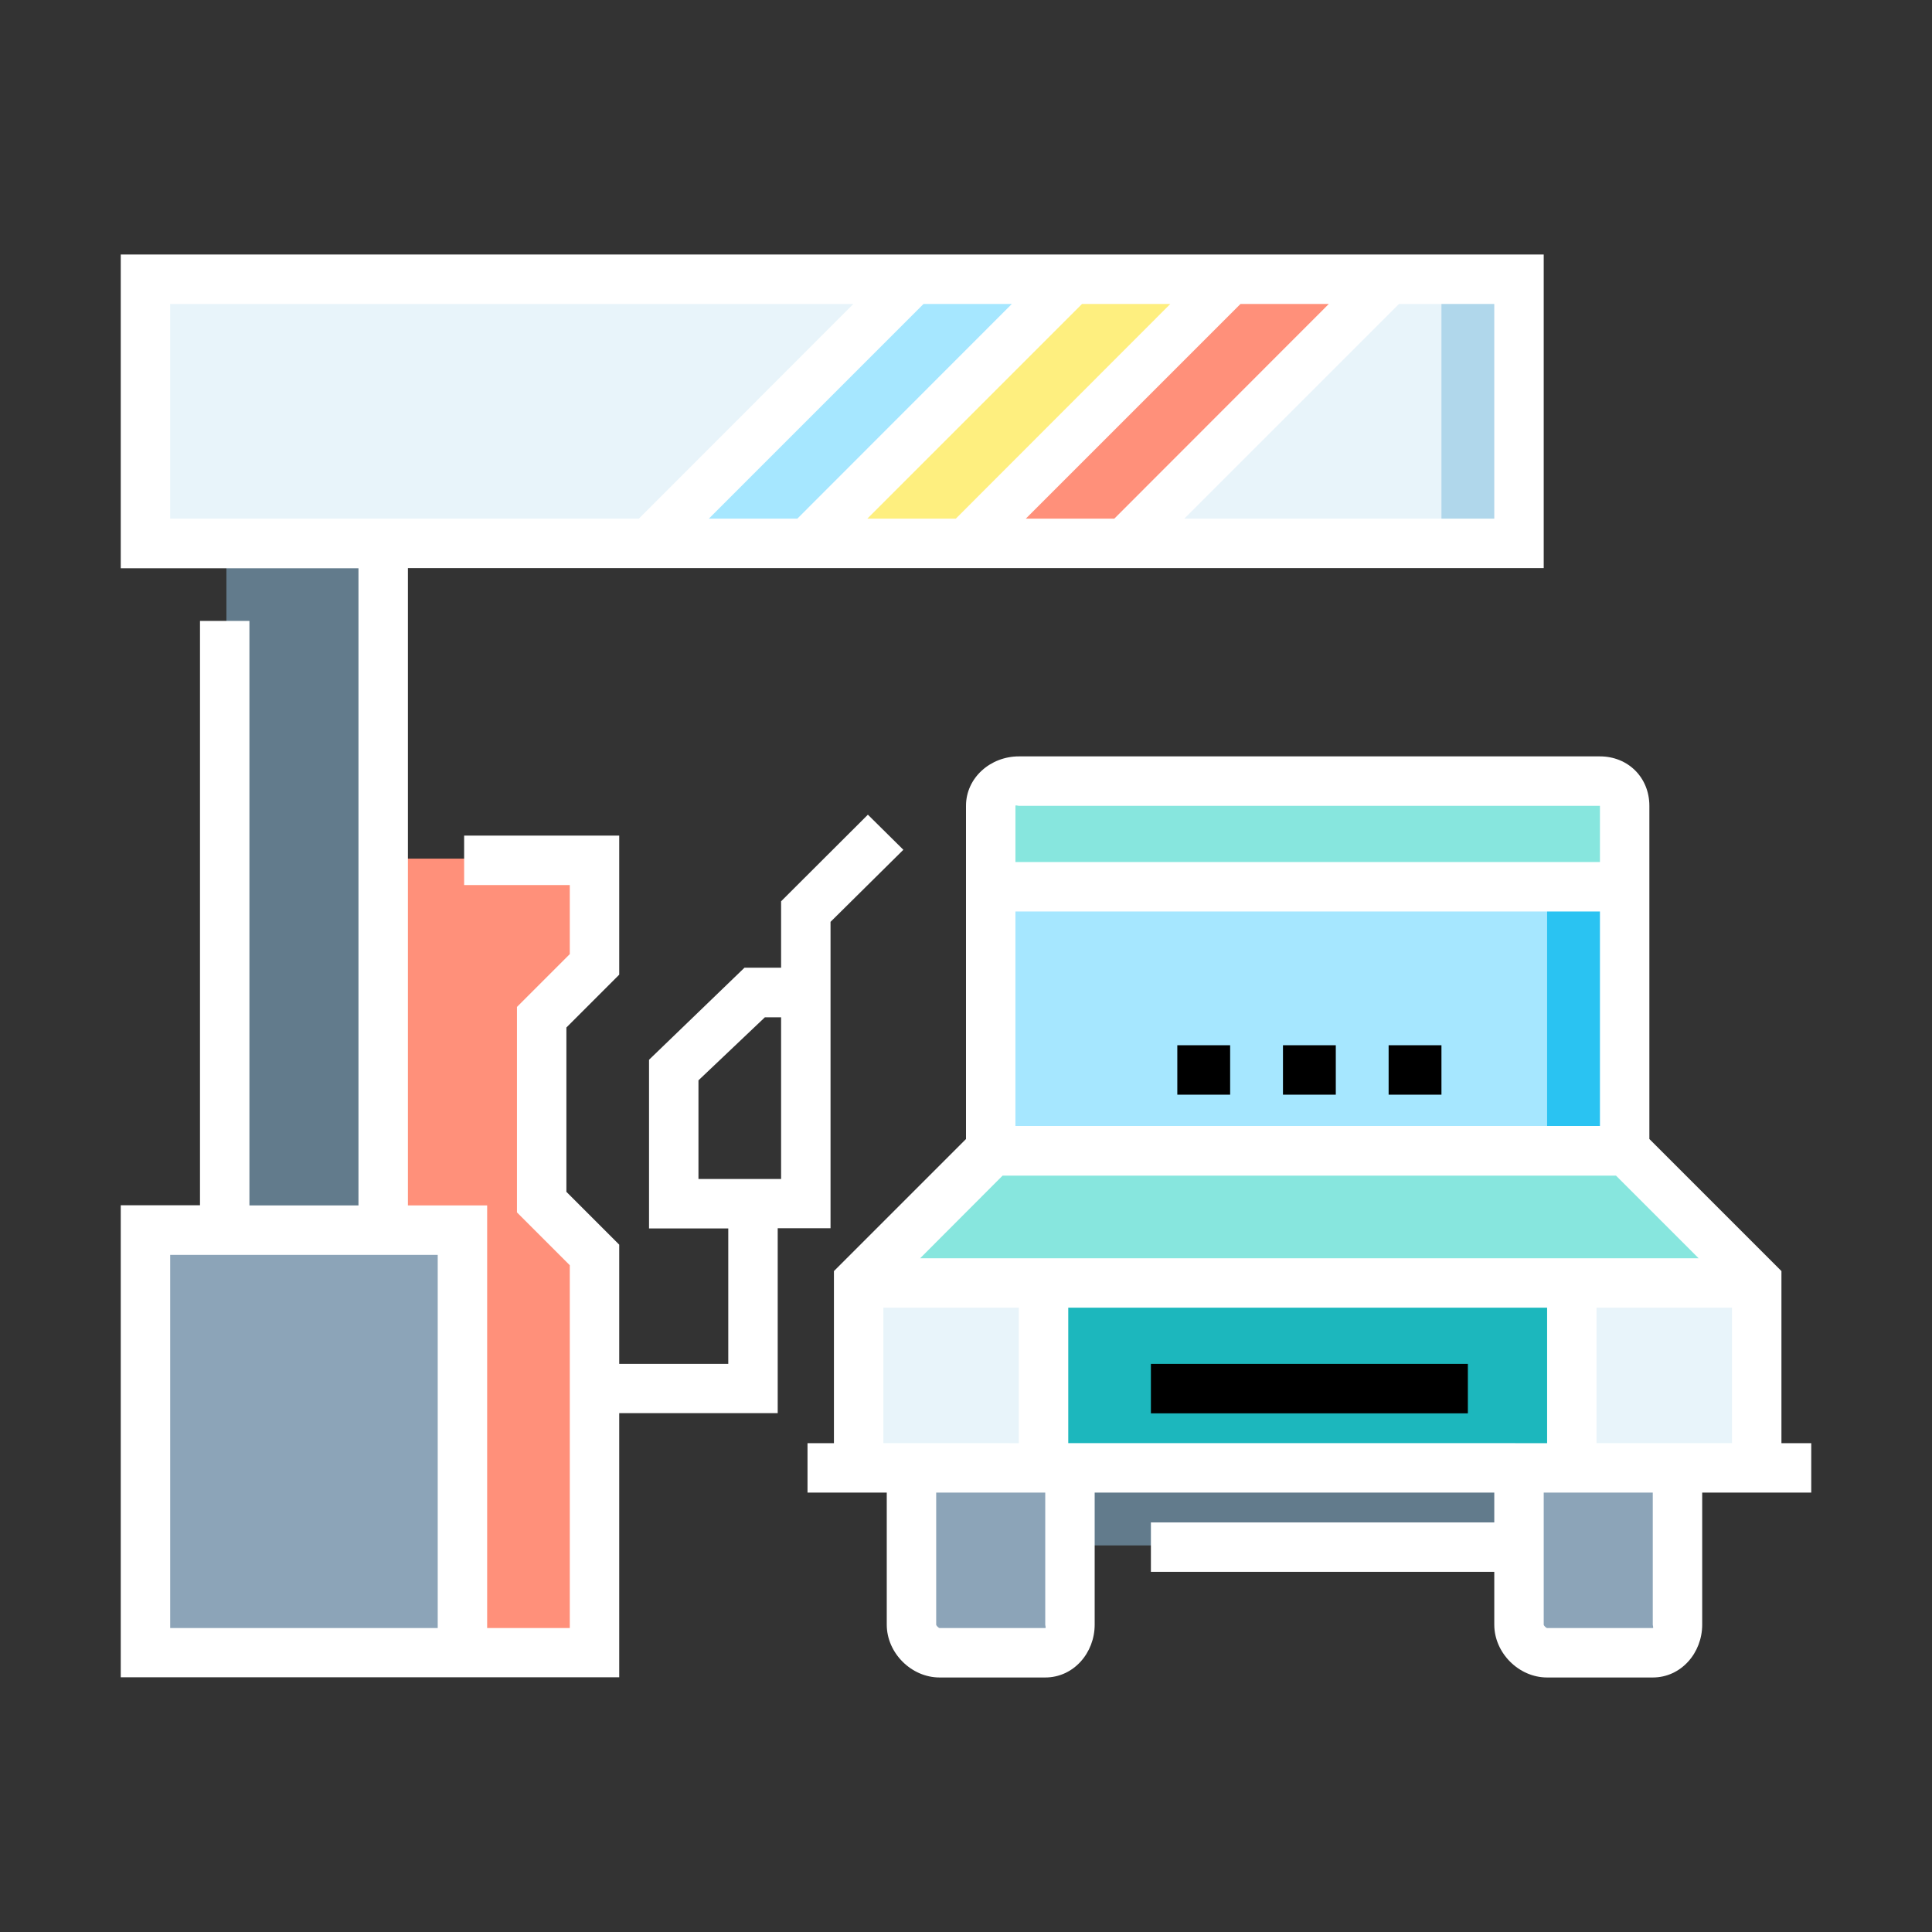 <?xml version="1.0" encoding="utf-8"?>
<!-- Generator: Adobe Illustrator 22.0.0, SVG Export Plug-In . SVG Version: 6.00 Build 0)  -->
<svg version="1.1" id="Layer_1" xmlns="http://www.w3.org/2000/svg" xmlns:xlink="http://www.w3.org/1999/xlink" x="0px" y="0px"
	 viewBox="0 0 1024 1024" style="enable-background:new 0 0 1024 1024;" xml:space="preserve">
<rect x="0" y="0" width="1024" height="1024" fill="#333333" stroke="none"/>
<style type="text/css">
	.st0{fill:#627B8C;}
	.st1{fill:#FF907A;}
	.st2{fill:#8CA4B8;}
	.st3{fill:#E8F4FA;}
	.st4{fill:#B0D7EB;}
	.st5{fill:#FEEF7F;}
	.st6{fill:#A6E7FF;}
	.st7{fill:#1CB7BD;}
	.st8{fill:#87E6DE;}
	.st9{fill:#000;}
	.st10{fill:#2AC3F2;}
</style>
<g>
	<rect x="120" y="287.1" class="st0" width="84" height="364"/>
	<polygon class="st1" points="316,875.1 204,875.1 204,455.1 316,455.1 316,511.1 288,539.1 288,637.1 316,665.1 	"/>
	<rect x="78" y="651.1" class="st2" width="168" height="224"/>
	<rect x="78" y="147.1" class="st3" width="728" height="140"/>
	<rect x="764" y="147.1" class="st4" width="42" height="140"/>
	<polygon class="st5" points="652,147.1 512,287.1 428,287.1 568,147.1 	"/>
	<polygon class="st6" points="568,147.1 428,287.1 344,287.1 484,147.1 	"/>
	<polygon class="st1" points="736,147.1 596,287.1 512,287.1 652,147.1 	"/>
	<path class="st2" d="M568,777.1v84c0,7.7-6.3,14-14,14h-56c-7.7,0-14-6.3-14-14v-84"/>
	<path class="st2" d="M890,777.1v84c0,7.7-6.3,14-14,14h-56c-7.7,0-14-6.3-14-14v-84"/>
	<rect x="568" y="777.1" class="st0" width="238" height="42"/>
	<rect x="456" y="679.1" class="st7" width="476" height="98"/>
	<rect x="456" y="679.1" class="st3" width="98" height="98"/>
	<rect x="834" y="679.1" class="st3" width="98" height="98"/>
	<polygon class="st8" points="932,679.1 456,679.1 526,609.1 862,609.1 	"/>
	<path class="st8" d="M862,609.1H526v-182c0-7.7,6.3-14,14-14h308c7.7,0,14,6.3,14,14V609.1z"/>
	<rect x="526" y="469.1" class="st6" width="336" height="140"/>
	<g>
		<g>
			<rect x="736" y="554" class="st9" width="28" height="26.2"/>
		</g>
		<g>
			<rect x="680" y="554" class="st9" width="28" height="26.2"/>
		</g>
		<g>
			<rect x="624" y="554" class="st9" width="28" height="26.2"/>
		</g>
	</g>
	<rect x="820" y="469.1" class="st10" width="42" height="140"/>
	<g>
		<path d="M944.2,764.9v-91.2l-70-70V427.1c0-15-11.3-26.2-26.2-26.2H540c-15,0-28,11.3-28,26.2v176.6l-70,70v91.2h-14v26.2h42v70
			c0,15,13,28,28,28h56c15,0,26.2-13,26.2-28v-70H792v15.8H610v26.2h182v28c0,15,13,28,28,28h56c15,0,26.2-13,26.2-28v-70H960v-26.2
			H944.2z M538.2,427.1c0-0.5,1.3,0,1.8,0h308v29.8H538.2V427.1z M538.2,483.1H848v113.7H538.2V483.1z M531.4,623.1h325.1l43.8,43.8
			H487.7L531.4,623.1z M468.2,764.9v-71.8H540v71.8H468.2z M554,862.9h-56c-0.5,0-1.8-1.3-1.8-1.8v-70H554v70
			C554,861.6,554.5,862.9,554,862.9z M566.2,764.9v-71.8H820v71.8H566.2z M876,862.9h-56c-0.5,0-1.8-1.3-1.8-1.8v-70H876v70
			C876,861.6,876.5,862.9,876,862.9z M918,764.9h-71.8v-71.8H918V764.9z"/>
		<rect x="610" y="722.9" width="168" height="26.2"/>
		<path d="M440.2,488.6l38.6-38.2l-18.8-18.6L414,477.7v35.2h-19.4L344,561.7v89.4h42v71.8h-57.8v-63.2l-28-28v-87.1l28-28v-73.7
			H246v26.2h56v36.6l-28,28v108.9l28,28v192.3h-43.8v-224h-42V301.1h602V134.9H64v166.3h126v337.7h-57.8V329.1H106v309.7H64v250.2
			h264.2v-140h84v-98h28V488.6z M792,161.1v113.8H627.7l113.8-113.8H792z M704.3,161.1L590.6,274.9h-46.9l113.8-113.8H704.3z
			 M620.3,161.1L506.6,274.9h-46.9l113.8-113.8H620.3z M536.3,161.1L422.6,274.9h-46.9l113.8-113.8H536.3z M90.2,274.9V161.1h362.1
			L338.6,274.9H90.2z M232,862.9H90.2V665.1H232V862.9z M414,624.9h-43.8v-52.3l35.2-33.4h8.6V624.9z"/>
	</g>
</g>
<style type="text/css">polygon,path{fill:white;}</style></svg>
